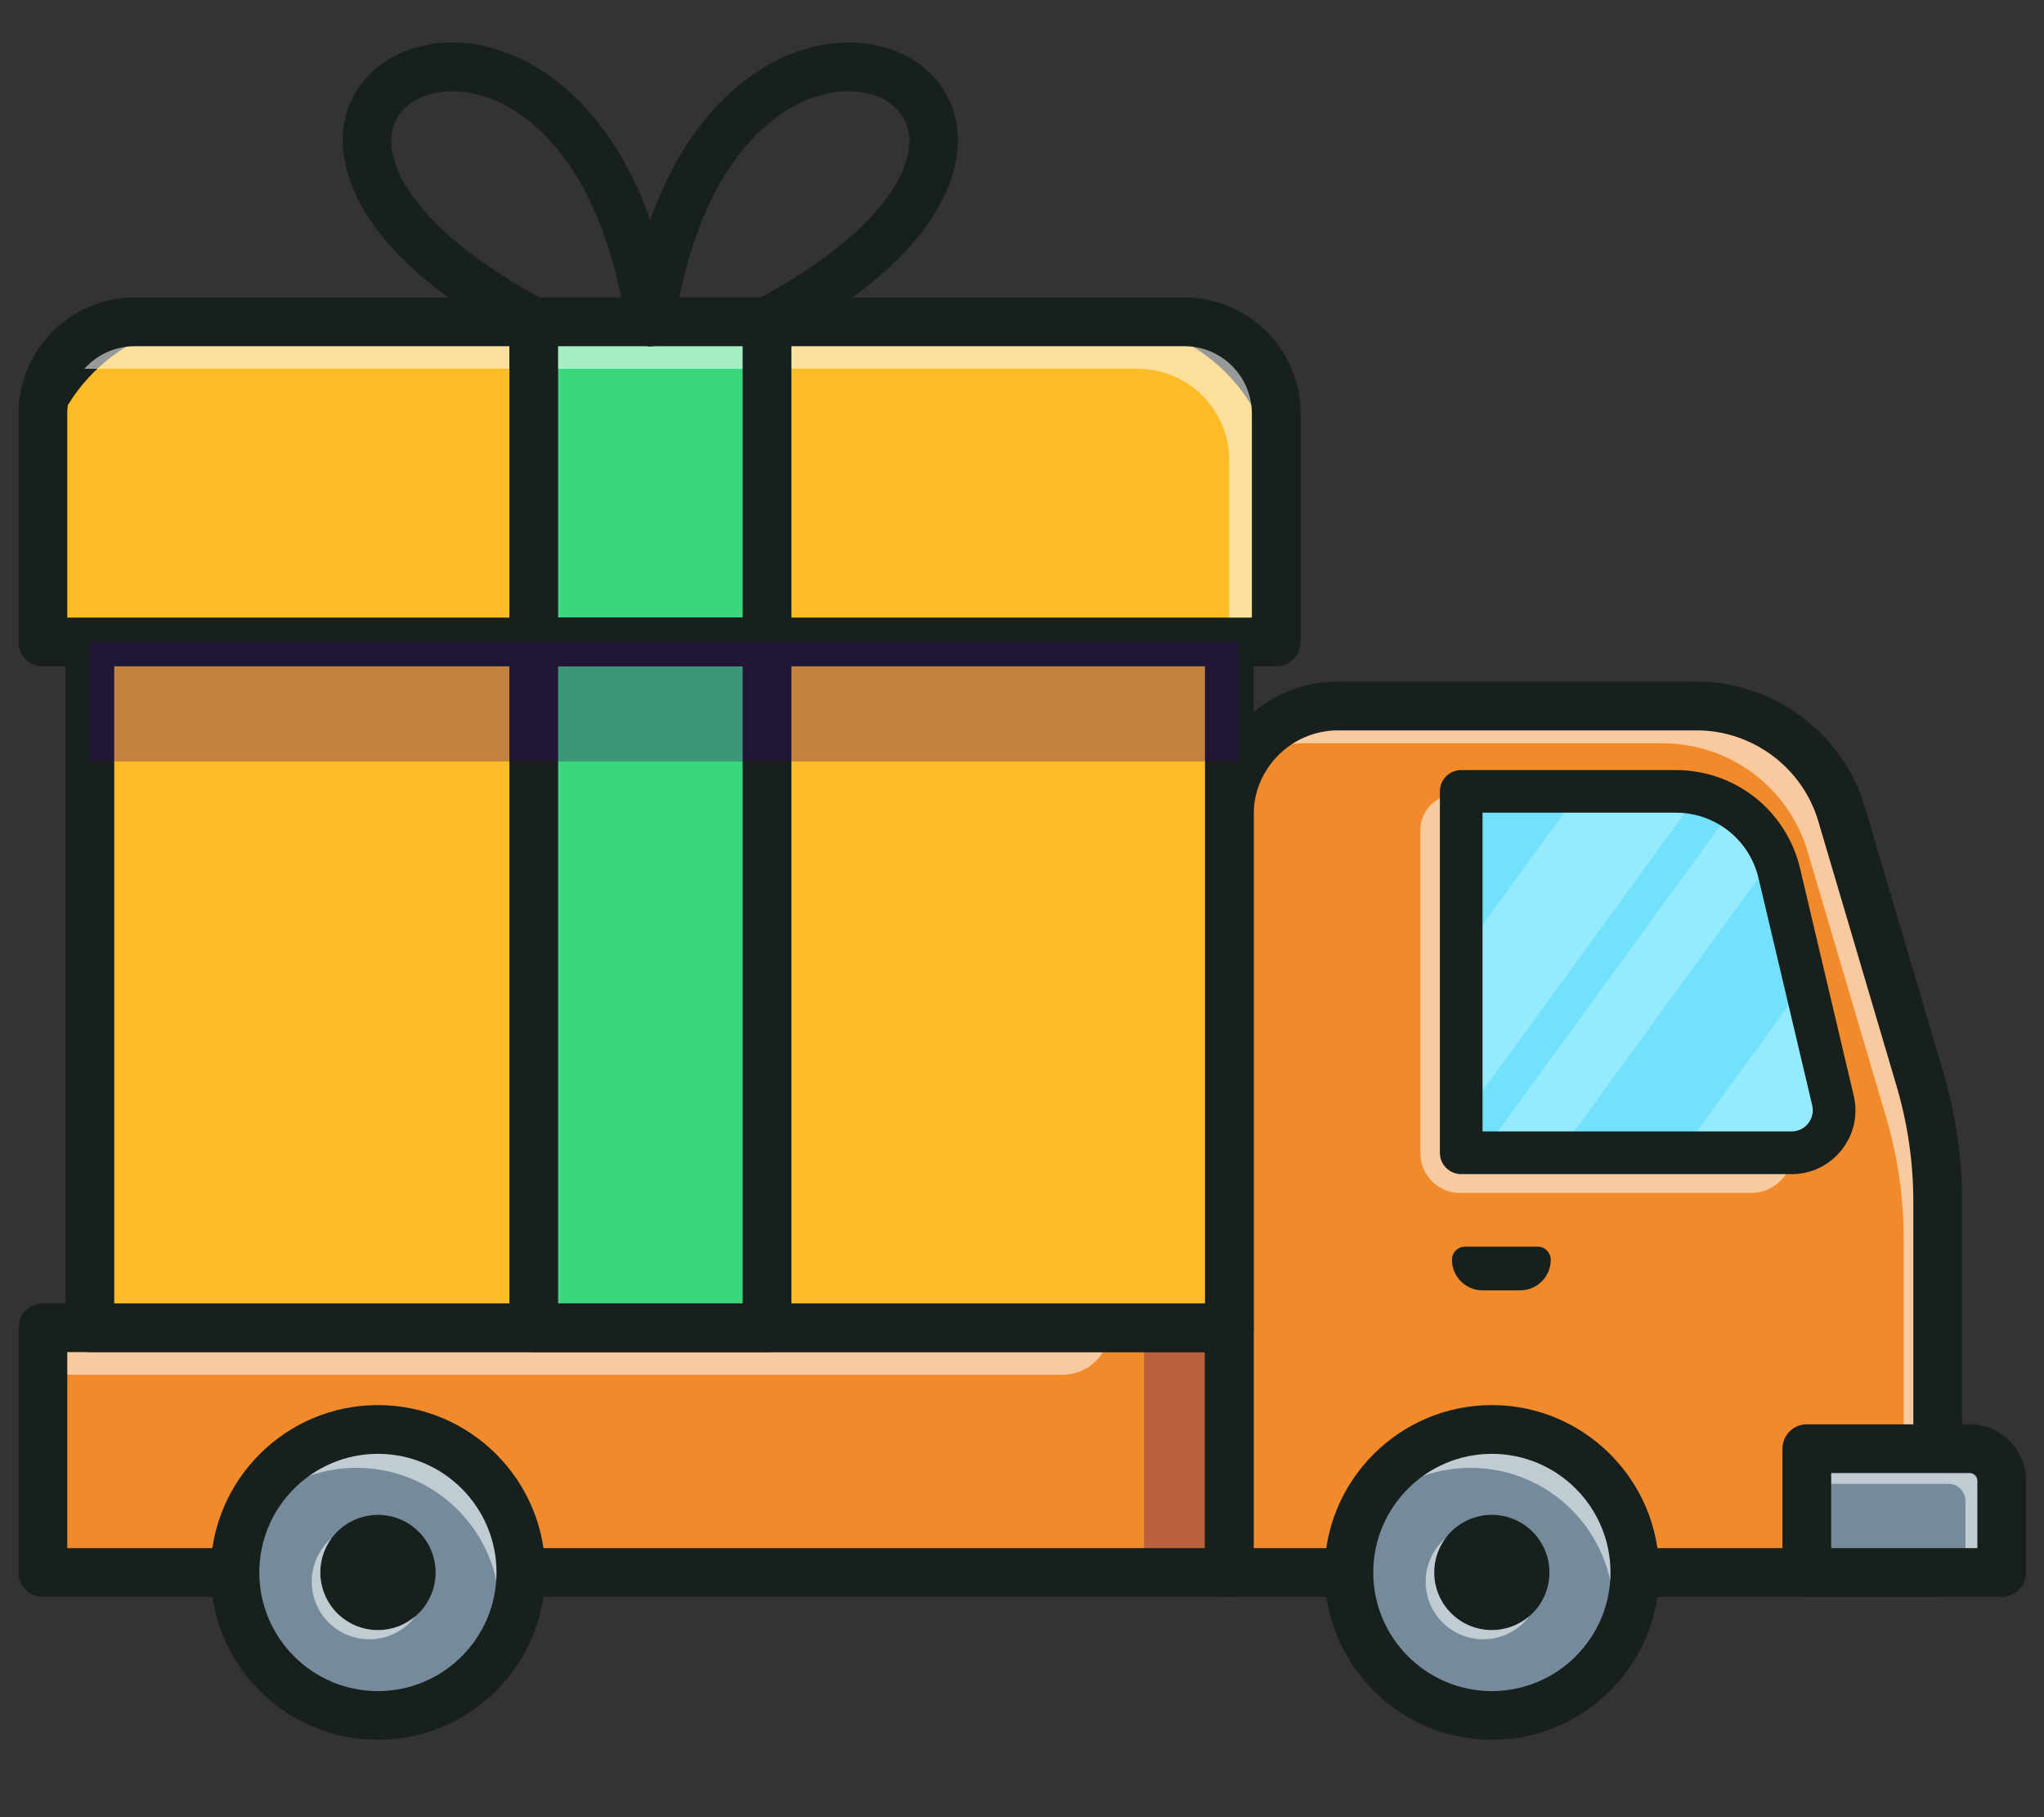 <svg width="45" height="40" viewBox="0 0 45 40" fill="none" xmlns="http://www.w3.org/2000/svg">
<rect x="0" y="0" width="45" height="40" fill="#333333" stroke="none"/>
<path d="M42.66 26.454V34.613H27.063V17.936C27.063 16.613 28.137 15.54 29.459 15.54H37.355C38.828 15.54 40.128 16.51 40.545 17.925L42.269 23.756C42.528 24.632 42.659 25.541 42.659 26.454H42.66Z" fill="#F18A2A"/>
<g opacity="0.55">
<path d="M42.66 26.337V34.496H41.911V27.276C41.911 26.363 41.78 25.453 41.52 24.578L39.797 18.747C39.38 17.331 38.079 16.362 36.606 16.362H28.71C28.171 16.362 27.673 16.541 27.273 16.843C27.645 16.005 28.485 15.423 29.46 15.423H37.356C38.829 15.423 40.129 16.392 40.546 17.808L42.27 23.639C42.529 24.514 42.66 25.424 42.66 26.337Z" fill="white"/>
</g>
<path d="M27.064 29.227H0.944V34.614H27.064V29.227Z" fill="#F18A2A"/>
<g opacity="0.3">
<path d="M27.064 29.227H25.186V34.614H27.064V29.227Z" fill="#390075"/>
</g>
<g opacity="0.55">
<path d="M24.432 29.227C24.432 29.797 23.969 30.26 23.398 30.26H0.943V29.227H24.432Z" fill="white"/>
</g>
<path d="M42.66 35.15H27.063C26.767 35.15 26.526 34.91 26.526 34.613V17.936C26.526 16.319 27.842 15.004 29.458 15.004H37.354C39.055 15.004 40.579 16.142 41.059 17.773L42.783 23.603C43.057 24.528 43.196 25.487 43.196 26.454V34.612C43.196 34.909 42.955 35.149 42.659 35.149L42.66 35.15ZM27.599 34.077H42.123V26.454C42.123 25.591 41.999 24.735 41.755 23.909L40.031 18.077C39.684 16.899 38.584 16.077 37.355 16.077H29.459C28.434 16.077 27.599 16.911 27.599 17.937V34.077Z" fill="#18201D"/>
<path d="M40.378 24.416C40.391 24.84 40.111 25.218 39.709 25.335C39.624 25.361 39.535 25.374 39.442 25.374H32.17V17.421H36.894C37.067 17.421 37.236 17.439 37.397 17.475C37.67 17.535 37.925 17.642 38.154 17.789C38.551 18.043 38.868 18.415 39.053 18.862C39.101 18.979 39.141 19.099 39.171 19.225L39.74 21.634L40.353 24.225C40.368 24.29 40.377 24.355 40.377 24.417L40.378 24.416Z" fill="#72E2FC"/>
<g opacity="0.55">
<path d="M39.472 25.431C39.422 25.886 39.035 26.26 38.544 26.26H32.147C31.662 26.26 31.27 25.868 31.27 25.383V18.271C31.27 17.839 31.62 17.489 32.052 17.489V25.443H39.324C39.375 25.443 39.426 25.439 39.472 25.43V25.431Z" fill="white"/>
</g>
<path d="M44.069 31.889H39.779V34.614H44.069V31.889Z" fill="#758B9B"/>
<g opacity="0.55">
<path d="M44.07 31.889V34.614H43.271V33.039C43.271 32.832 43.102 32.663 42.895 32.663H39.78V31.889H44.07Z" fill="white"/>
</g>
<path d="M44.069 35.15H39.779C39.482 35.15 39.242 34.909 39.242 34.613V31.888C39.242 31.592 39.482 31.352 39.779 31.352H43.363C44.049 31.352 44.606 31.909 44.606 32.594V34.612C44.606 34.909 44.366 35.149 44.069 35.149V35.15ZM40.315 34.077H43.533V32.595C43.533 32.501 43.457 32.425 43.363 32.425H40.315V34.077V34.077Z" fill="#18201D"/>
<path d="M27.064 35.15H0.944C0.648 35.15 0.408 34.91 0.408 34.613V29.226C0.408 28.93 0.648 28.689 0.944 28.689H27.064C27.36 28.689 27.6 28.93 27.6 29.226V34.613C27.6 34.91 27.36 35.15 27.064 35.15ZM1.481 34.077H26.528V29.762H1.481V34.077Z" fill="#18201D"/>
<path d="M10.545 36.839C11.774 35.61 11.774 33.617 10.545 32.388C9.316 31.159 7.323 31.159 6.094 32.388C4.865 33.617 4.865 35.61 6.094 36.839C7.323 38.068 9.316 38.068 10.545 36.839Z" fill="#758B9B"/>
<g opacity="0.55">
<path d="M10.782 36.6C10.922 36.247 10.998 35.861 10.998 35.457C10.998 33.719 9.588 32.31 7.85 32.31C7.001 32.31 6.234 32.646 5.668 33.191C6.125 32.017 7.266 31.184 8.602 31.184C10.34 31.184 11.749 32.594 11.749 34.332C11.749 35.222 11.379 36.029 10.782 36.6Z" fill="white"/>
</g>
<path d="M8.32 38.297C6.289 38.297 4.636 36.645 4.636 34.613C4.636 32.582 6.289 30.929 8.32 30.929C10.351 30.929 12.004 32.582 12.004 34.613C12.004 36.645 10.351 38.297 8.32 38.297ZM8.32 32.002C6.88 32.002 5.709 33.174 5.709 34.613C5.709 36.053 6.88 37.225 8.32 37.225C9.76 37.225 10.931 36.054 10.931 34.613C10.931 33.173 9.76 32.002 8.32 32.002Z" fill="#18201D"/>
<path d="M8.806 35.786C9.454 35.518 9.761 34.776 9.493 34.128C9.225 33.481 8.483 33.174 7.836 33.442C7.188 33.71 6.881 34.452 7.149 35.099C7.417 35.746 8.159 36.054 8.806 35.786Z" fill="#18201D"/>
<g opacity="0.55">
<path d="M9.146 35.574C8.917 35.884 8.549 36.084 8.131 36.084C7.43 36.084 6.863 35.517 6.863 34.816C6.863 34.432 7.034 34.088 7.304 33.855C7.144 34.066 7.051 34.329 7.051 34.612C7.051 35.313 7.618 35.881 8.319 35.881C8.637 35.881 8.924 35.766 9.146 35.573V35.574Z" fill="white"/>
</g>
<path d="M35.953 35.12C36.232 33.404 35.067 31.788 33.351 31.509C31.635 31.231 30.018 32.396 29.74 34.112C29.461 35.827 30.627 37.444 32.342 37.723C34.058 38.001 35.675 36.836 35.953 35.12Z" fill="#758B9B"/>
<g opacity="0.55">
<path d="M35.305 36.6C35.446 36.247 35.521 35.861 35.521 35.457C35.521 33.719 34.112 32.31 32.374 32.31C31.525 32.31 30.758 32.646 30.192 33.191C30.648 32.017 31.79 31.184 33.126 31.184C34.864 31.184 36.273 32.594 36.273 34.332C36.273 35.222 35.903 36.029 35.305 36.6Z" fill="white"/>
</g>
<path d="M32.844 38.297C30.813 38.297 29.16 36.645 29.16 34.613C29.16 32.582 30.813 30.929 32.844 30.929C34.876 30.929 36.528 32.582 36.528 34.613C36.528 36.645 34.876 38.297 32.844 38.297ZM32.844 32.002C31.405 32.002 30.233 33.174 30.233 34.613C30.233 36.053 31.405 37.225 32.844 37.225C34.284 37.225 35.456 36.054 35.456 34.613C35.456 33.173 34.284 32.002 32.844 32.002Z" fill="#18201D"/>
<path d="M33.328 35.786C33.976 35.518 34.283 34.776 34.015 34.128C33.747 33.481 33.005 33.174 32.357 33.442C31.71 33.71 31.403 34.452 31.671 35.099C31.939 35.746 32.681 36.054 33.328 35.786Z" fill="#18201D"/>
<g opacity="0.55">
<path d="M33.67 35.574C33.441 35.884 33.072 36.084 32.655 36.084C31.954 36.084 31.387 35.517 31.387 34.816C31.387 34.432 31.558 34.088 31.828 33.855C31.668 34.066 31.575 34.329 31.575 34.612C31.575 35.313 32.142 35.881 32.843 35.881C33.161 35.881 33.448 35.766 33.67 35.573V35.574Z" fill="white"/>
</g>
<g opacity="0.26">
<path d="M37.398 17.474L32.17 24.66V21.004L34.779 17.42H36.895C37.068 17.42 37.237 17.438 37.398 17.474H37.398Z" fill="white"/>
</g>
<g opacity="0.26">
<path d="M40.376 24.416L39.706 25.335C39.622 25.361 39.533 25.375 39.44 25.375H37.017L39.738 21.633L40.351 24.225C40.365 24.289 40.375 24.355 40.375 24.416L40.376 24.416Z" fill="white"/>
</g>
<g opacity="0.26">
<path d="M39.053 18.861L34.314 25.374H32.636L38.154 17.788C38.551 18.041 38.868 18.413 39.053 18.861Z" fill="white"/>
</g>
<path d="M39.443 25.845H32.17C31.91 25.845 31.7 25.635 31.7 25.375V17.421C31.7 17.161 31.91 16.951 32.17 16.951H36.894C38.203 16.951 39.328 17.841 39.63 19.116L40.811 24.117C40.911 24.538 40.813 24.974 40.545 25.313C40.277 25.652 39.875 25.846 39.443 25.846V25.845ZM32.64 24.905H39.443C39.586 24.905 39.72 24.841 39.809 24.728C39.898 24.615 39.93 24.471 39.897 24.331L38.715 19.33C38.514 18.482 37.766 17.889 36.894 17.889H32.639V24.905H32.64Z" fill="#18201D"/>
<path d="M27.064 8.119H1.978V29.227H27.064V8.119Z" fill="#FDBB26"/>
<path d="M27.064 29.762H1.978C1.682 29.762 1.442 29.522 1.442 29.226V8.119C1.442 7.822 1.682 7.582 1.978 7.582H27.064C27.361 7.582 27.601 7.822 27.601 8.119V29.227C27.601 29.523 27.361 29.763 27.064 29.763V29.762ZM2.515 28.69H26.529V8.654H2.515V28.69Z" fill="#18201D"/>
<path d="M4.746 7.084H24.296C26.394 7.084 28.098 8.788 28.098 10.886V14.131H0.945V10.886C0.945 8.788 2.648 7.084 4.747 7.084H4.746Z" fill="#FDBB26"/>
<g opacity="0.55">
<path d="M28.098 9.105V14.132H27.064V10.139C27.064 9.023 26.161 8.118 25.044 8.118H1.931C1.641 8.118 1.366 8.179 1.116 8.289C1.43 7.579 2.138 7.085 2.965 7.085H26.078C27.194 7.085 28.099 7.989 28.099 9.105L28.098 9.105Z" fill="white"/>
</g>
<path d="M28.098 14.668H0.945C0.649 14.668 0.408 14.427 0.408 14.131V9.104C0.408 7.695 1.555 6.548 2.965 6.548H26.078C27.487 6.548 28.634 7.695 28.634 9.104V14.131C28.634 14.427 28.393 14.668 28.097 14.668H28.098ZM1.481 13.595H27.561V9.105C27.561 8.287 26.896 7.621 26.078 7.621H2.965C2.146 7.621 1.481 8.287 1.481 9.105V13.595Z" fill="#18201D"/>
<path d="M16.885 7.084H11.749V14.131H16.885V7.084Z" fill="#3CD67C"/>
<g opacity="0.55">
<path d="M16.884 7.084H11.749V8.118H16.884V7.084Z" fill="white"/>
</g>
<path d="M16.885 14.132H11.749V29.227H16.885V14.132Z" fill="#3CD67C"/>
<path d="M16.886 14.668H11.75C11.454 14.668 11.214 14.427 11.214 14.131V7.084C11.214 6.788 11.454 6.548 11.75 6.548H16.886C17.183 6.548 17.423 6.788 17.423 7.084V14.131C17.423 14.427 17.183 14.668 16.886 14.668ZM12.287 13.595H16.35V7.621H12.287V13.595Z" fill="#18201D"/>
<path d="M16.886 29.763H11.75C11.454 29.763 11.214 29.522 11.214 29.226V14.131C11.214 13.835 11.454 13.595 11.75 13.595H16.886C17.183 13.595 17.423 13.835 17.423 14.131V29.226C17.423 29.522 17.183 29.763 16.886 29.763ZM12.287 28.69H16.35V14.668H12.287V28.69Z" fill="#18201D"/>
<path d="M16.885 7.621C16.694 7.621 16.509 7.519 16.412 7.338C16.272 7.077 16.371 6.752 16.632 6.612C19.472 5.093 20.211 3.614 19.982 2.81C19.833 2.287 19.257 1.968 18.545 2.013C17.184 2.1 15.399 3.502 14.847 7.165C14.803 7.457 14.532 7.66 14.237 7.615C13.944 7.571 13.742 7.298 13.787 7.005C14.433 2.711 16.717 1.055 18.477 0.942C19.708 0.864 20.723 1.496 21.014 2.516C21.186 3.12 21.415 5.269 17.138 7.558C17.058 7.6 16.971 7.621 16.885 7.621Z" fill="#18201D"/>
<path d="M11.749 7.621C11.663 7.621 11.576 7.601 11.496 7.558C7.219 5.269 7.448 3.121 7.62 2.516C7.911 1.496 8.929 0.865 10.158 0.942C11.917 1.055 14.2 2.711 14.848 7.005C14.892 7.298 14.69 7.571 14.397 7.615C14.102 7.66 13.831 7.458 13.787 7.165C13.235 3.502 11.45 2.1 10.089 2.013C9.378 1.967 8.801 2.288 8.652 2.81C8.423 3.614 9.163 5.093 12.002 6.612C12.263 6.752 12.362 7.077 12.222 7.338C12.126 7.519 11.941 7.621 11.749 7.621Z" fill="#18201D"/>
<g opacity="0.3">
<path d="M27.272 14.132H1.977V16.762H27.272V14.132Z" fill="#390075"/>
</g>
<path d="M33.469 28.403H32.639C32.267 28.403 31.966 28.102 31.966 27.73C31.966 27.57 32.095 27.441 32.255 27.441H33.851C34.011 27.441 34.141 27.57 34.141 27.73C34.141 28.102 33.839 28.403 33.468 28.403H33.469Z" fill="#18201D"/>
</svg>
